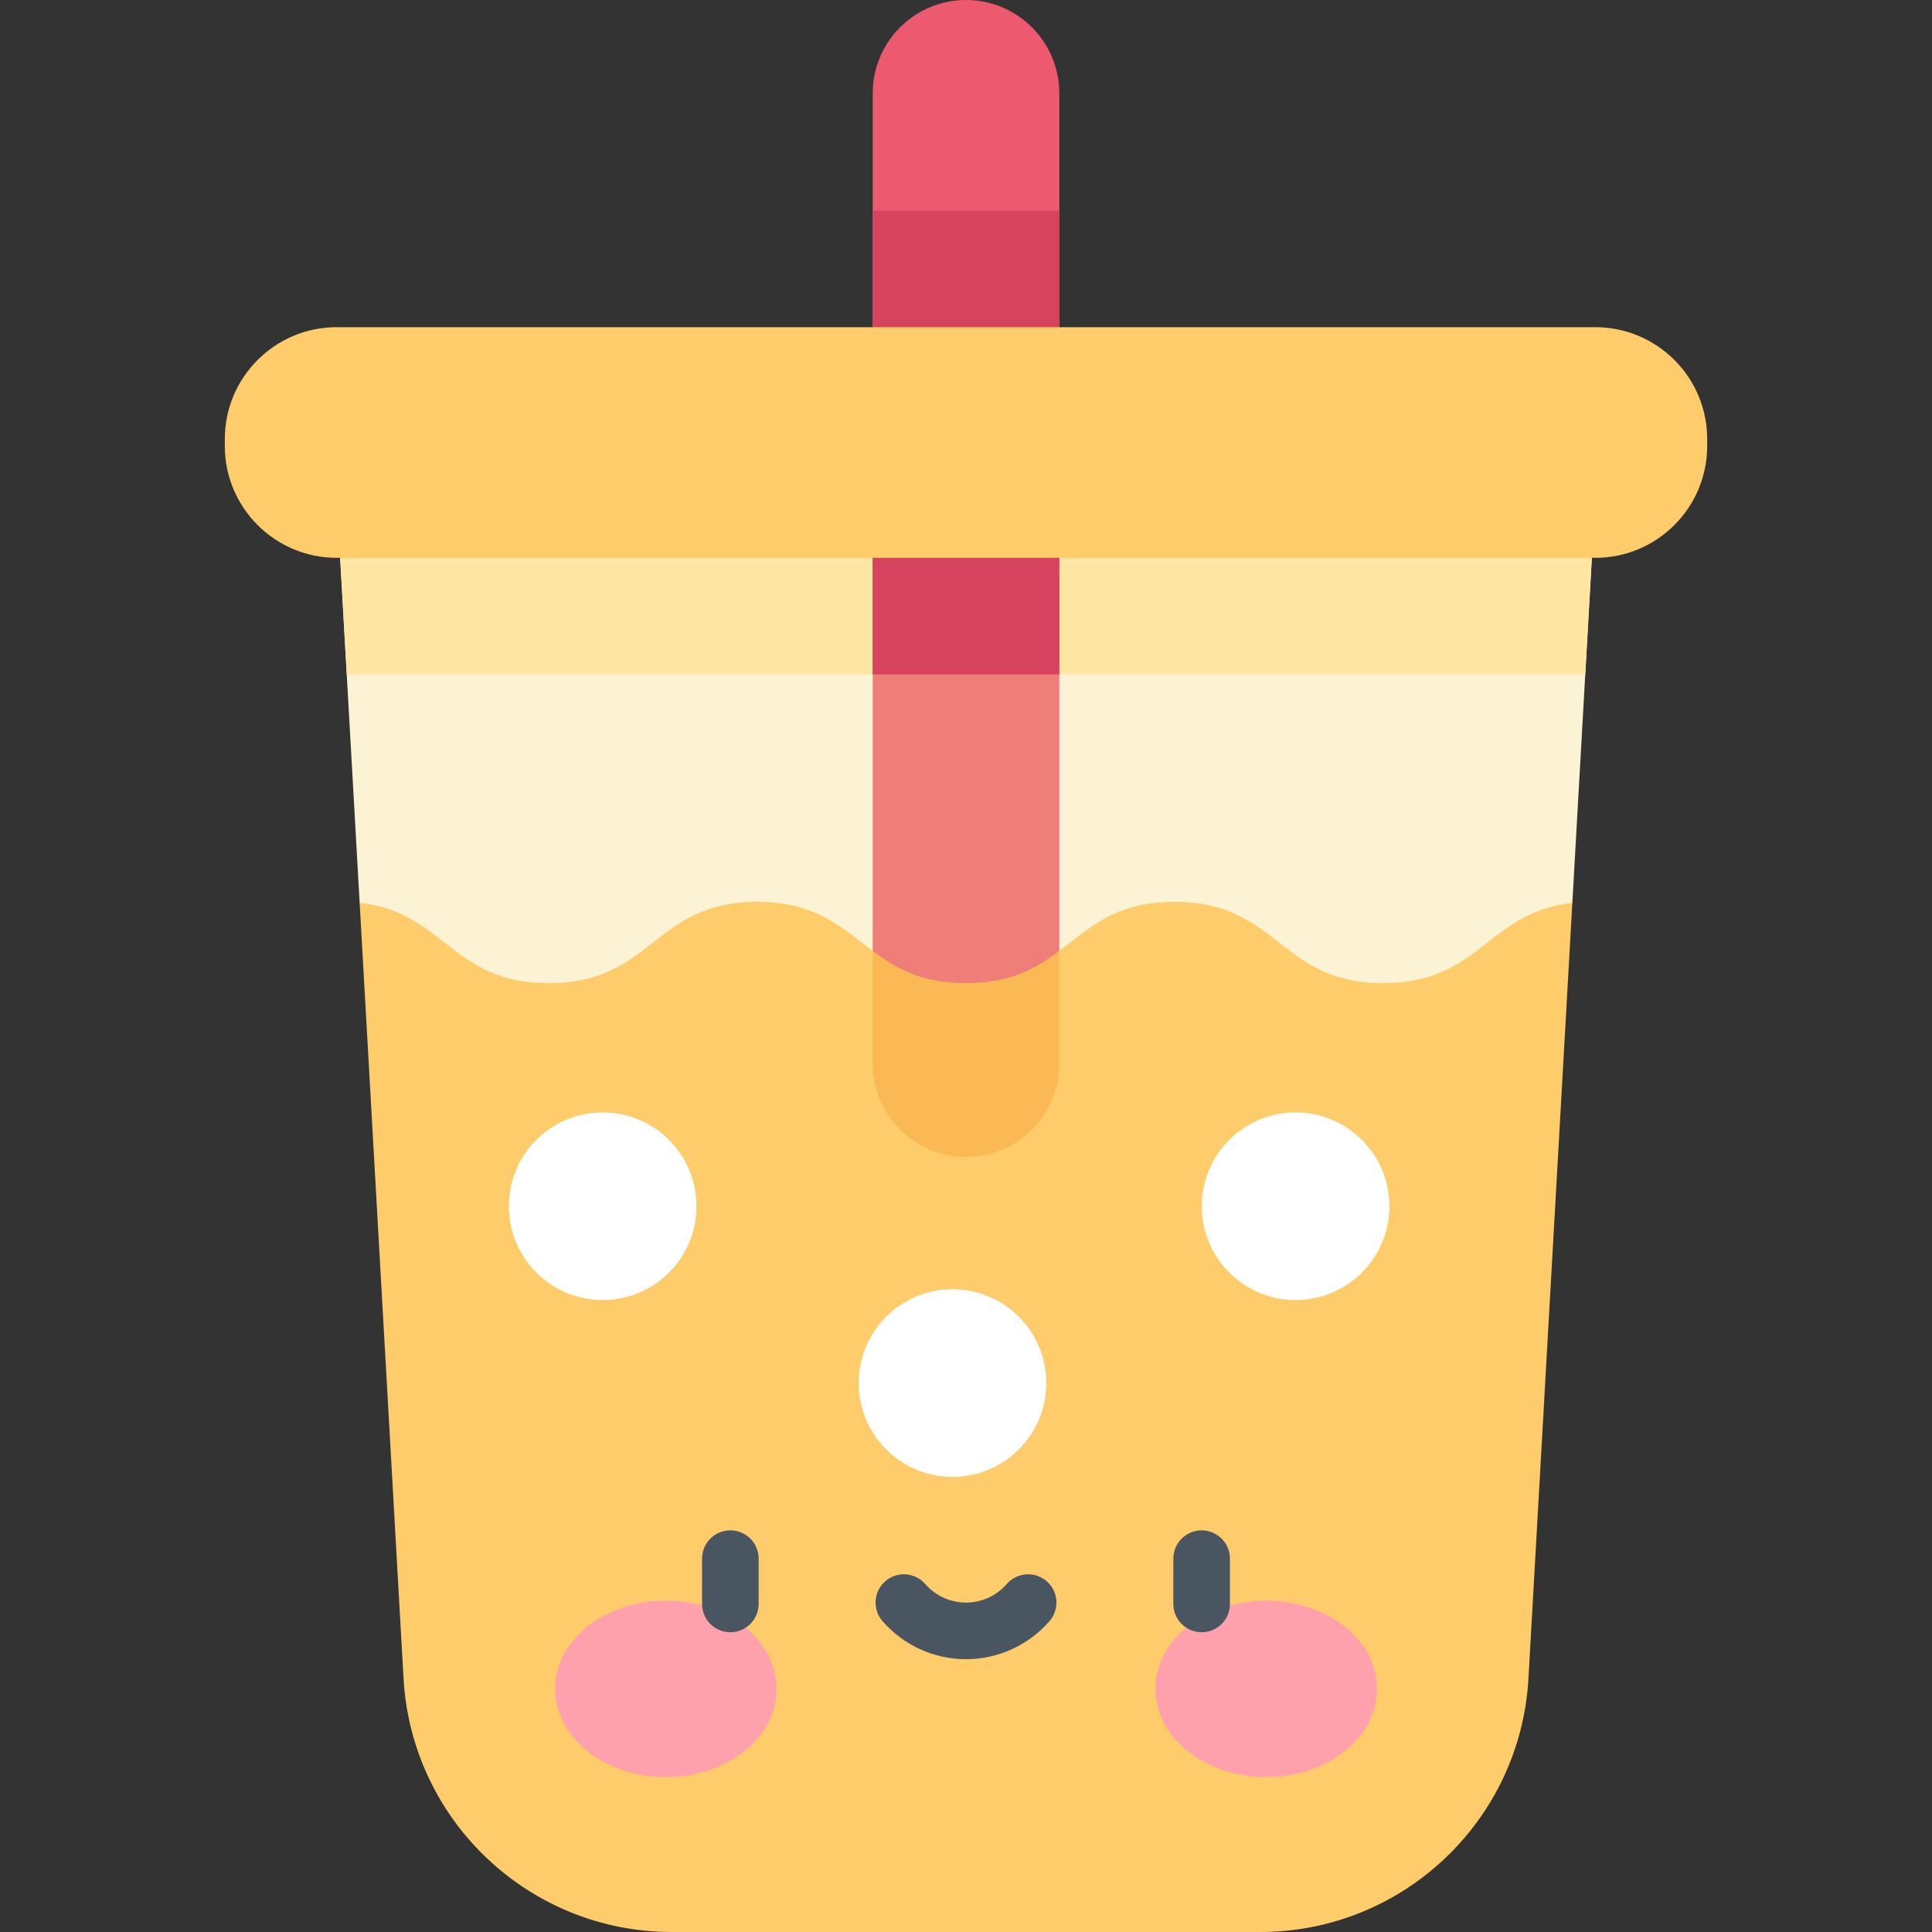 <svg xmlns="http://www.w3.org/2000/svg" width="512" viewBox="0 0 512 512" height="512" id="Capa_1"><rect x="0" y="0" width="512" height="512" fill="#333333" stroke="none"/><g><path fill="#fcf3d4" d="m421.859 147.831-1.751 30.905-3.42 60.524-160.688 205.541-160.688-205.541-3.42-60.524-1.751-30.905 165.859-20.604z"></path><path fill="#ffcc6c" d="m416.688 239.26-11.631 205.542c-2.133 37.714-33.337 67.198-71.113 67.198h-155.887c-37.777 0-68.981-29.484-71.113-67.199l-11.632-205.541c22.592 2.503 24.312 21.284 50.118 21.284 27.64 0 27.64-21.551 55.279-21.551s27.64 21.551 55.279 21.551c27.65 0 27.65-21.551 55.29-21.551s27.64 21.551 55.29 21.551c25.807-.001 27.528-18.781 50.12-21.284z"></path><path fill="#ed596f" d="m280.724 24.724v61.986l-24.724 20.604-24.724-20.604v-61.986c0-13.65 11.074-24.724 24.724-24.724s24.724 11.074 24.724 24.724z"></path><path fill="#ffe6a3" d="m421.859 147.831-1.751 30.905h-328.216l-1.751-30.905 165.859-20.604z"></path><path fill="#ef7e78" d="m280.724 137.529v114.484l-24.724 37.643-24.724-37.643v-114.484z"></path><path fill="#d6435f" d="m231.276 137.529h49.449v41.207h-49.449z"></path><path fill="#d6435f" d="m280.724 55.805v30.905l-24.724 20.604-24.724-20.604v-30.905z"></path><path fill="#ffcc6c" d="m422.755 147.831h-333.51c-16.384 0-29.667-13.282-29.667-29.667v-1.791c0-16.384 13.282-29.667 29.667-29.667h333.509c16.384 0 29.667 13.282 29.667 29.667v1.791c0 16.385-13.282 29.667-29.666 29.667z"></path><g fill="#fff"><circle r="24.86" cy="319.663" cx="159.714"></circle><circle r="24.86" cy="366.526" cx="252.417"></circle><circle r="24.86" cy="319.663" cx="343.339"></circle></g><path fill="#fab955" d="m280.724 252.013v29.875c0 13.65-11.064 24.714-24.724 24.724-13.65 0-24.724-11.074-24.724-24.724v-29.875c6.057 4.543 12.836 8.53 24.714 8.53 11.898 0 18.677-3.987 24.734-8.53z"></path><g><g><g><ellipse ry="23.377" rx="29.355" fill="#ffa1ac" cy="447.563" cx="176.443"></ellipse></g><g><ellipse ry="23.377" rx="29.355" fill="#ffa1ac" cy="447.563" cx="335.557"></ellipse></g></g><g><g><path fill="#495560" d="m193.551 432.56c-4.142 0-7.5-3.358-7.5-7.5v-12c0-4.142 3.358-7.5 7.5-7.5s7.5 3.358 7.5 7.5v12c0 4.142-3.358 7.5-7.5 7.5z"></path></g><g><path fill="#495560" d="m318.449 432.56c-4.142 0-7.5-3.358-7.5-7.5v-12c0-4.142 3.358-7.5 7.5-7.5s7.5 3.358 7.5 7.5v12c0 4.142-3.358 7.5-7.5 7.5z"></path></g><g><path fill="#495560" d="m256 439.704c-8.478 0-16.54-3.671-22.119-10.073-2.721-3.123-2.396-7.86.727-10.582 3.123-2.721 7.86-2.396 10.582.727 2.729 3.132 6.669 4.929 10.81 4.929s8.081-1.796 10.81-4.929c2.721-3.123 7.458-3.448 10.582-.727 3.123 2.722 3.448 7.459.727 10.582-5.579 6.401-13.641 10.073-22.119 10.073z"></path></g></g></g></g></svg>
